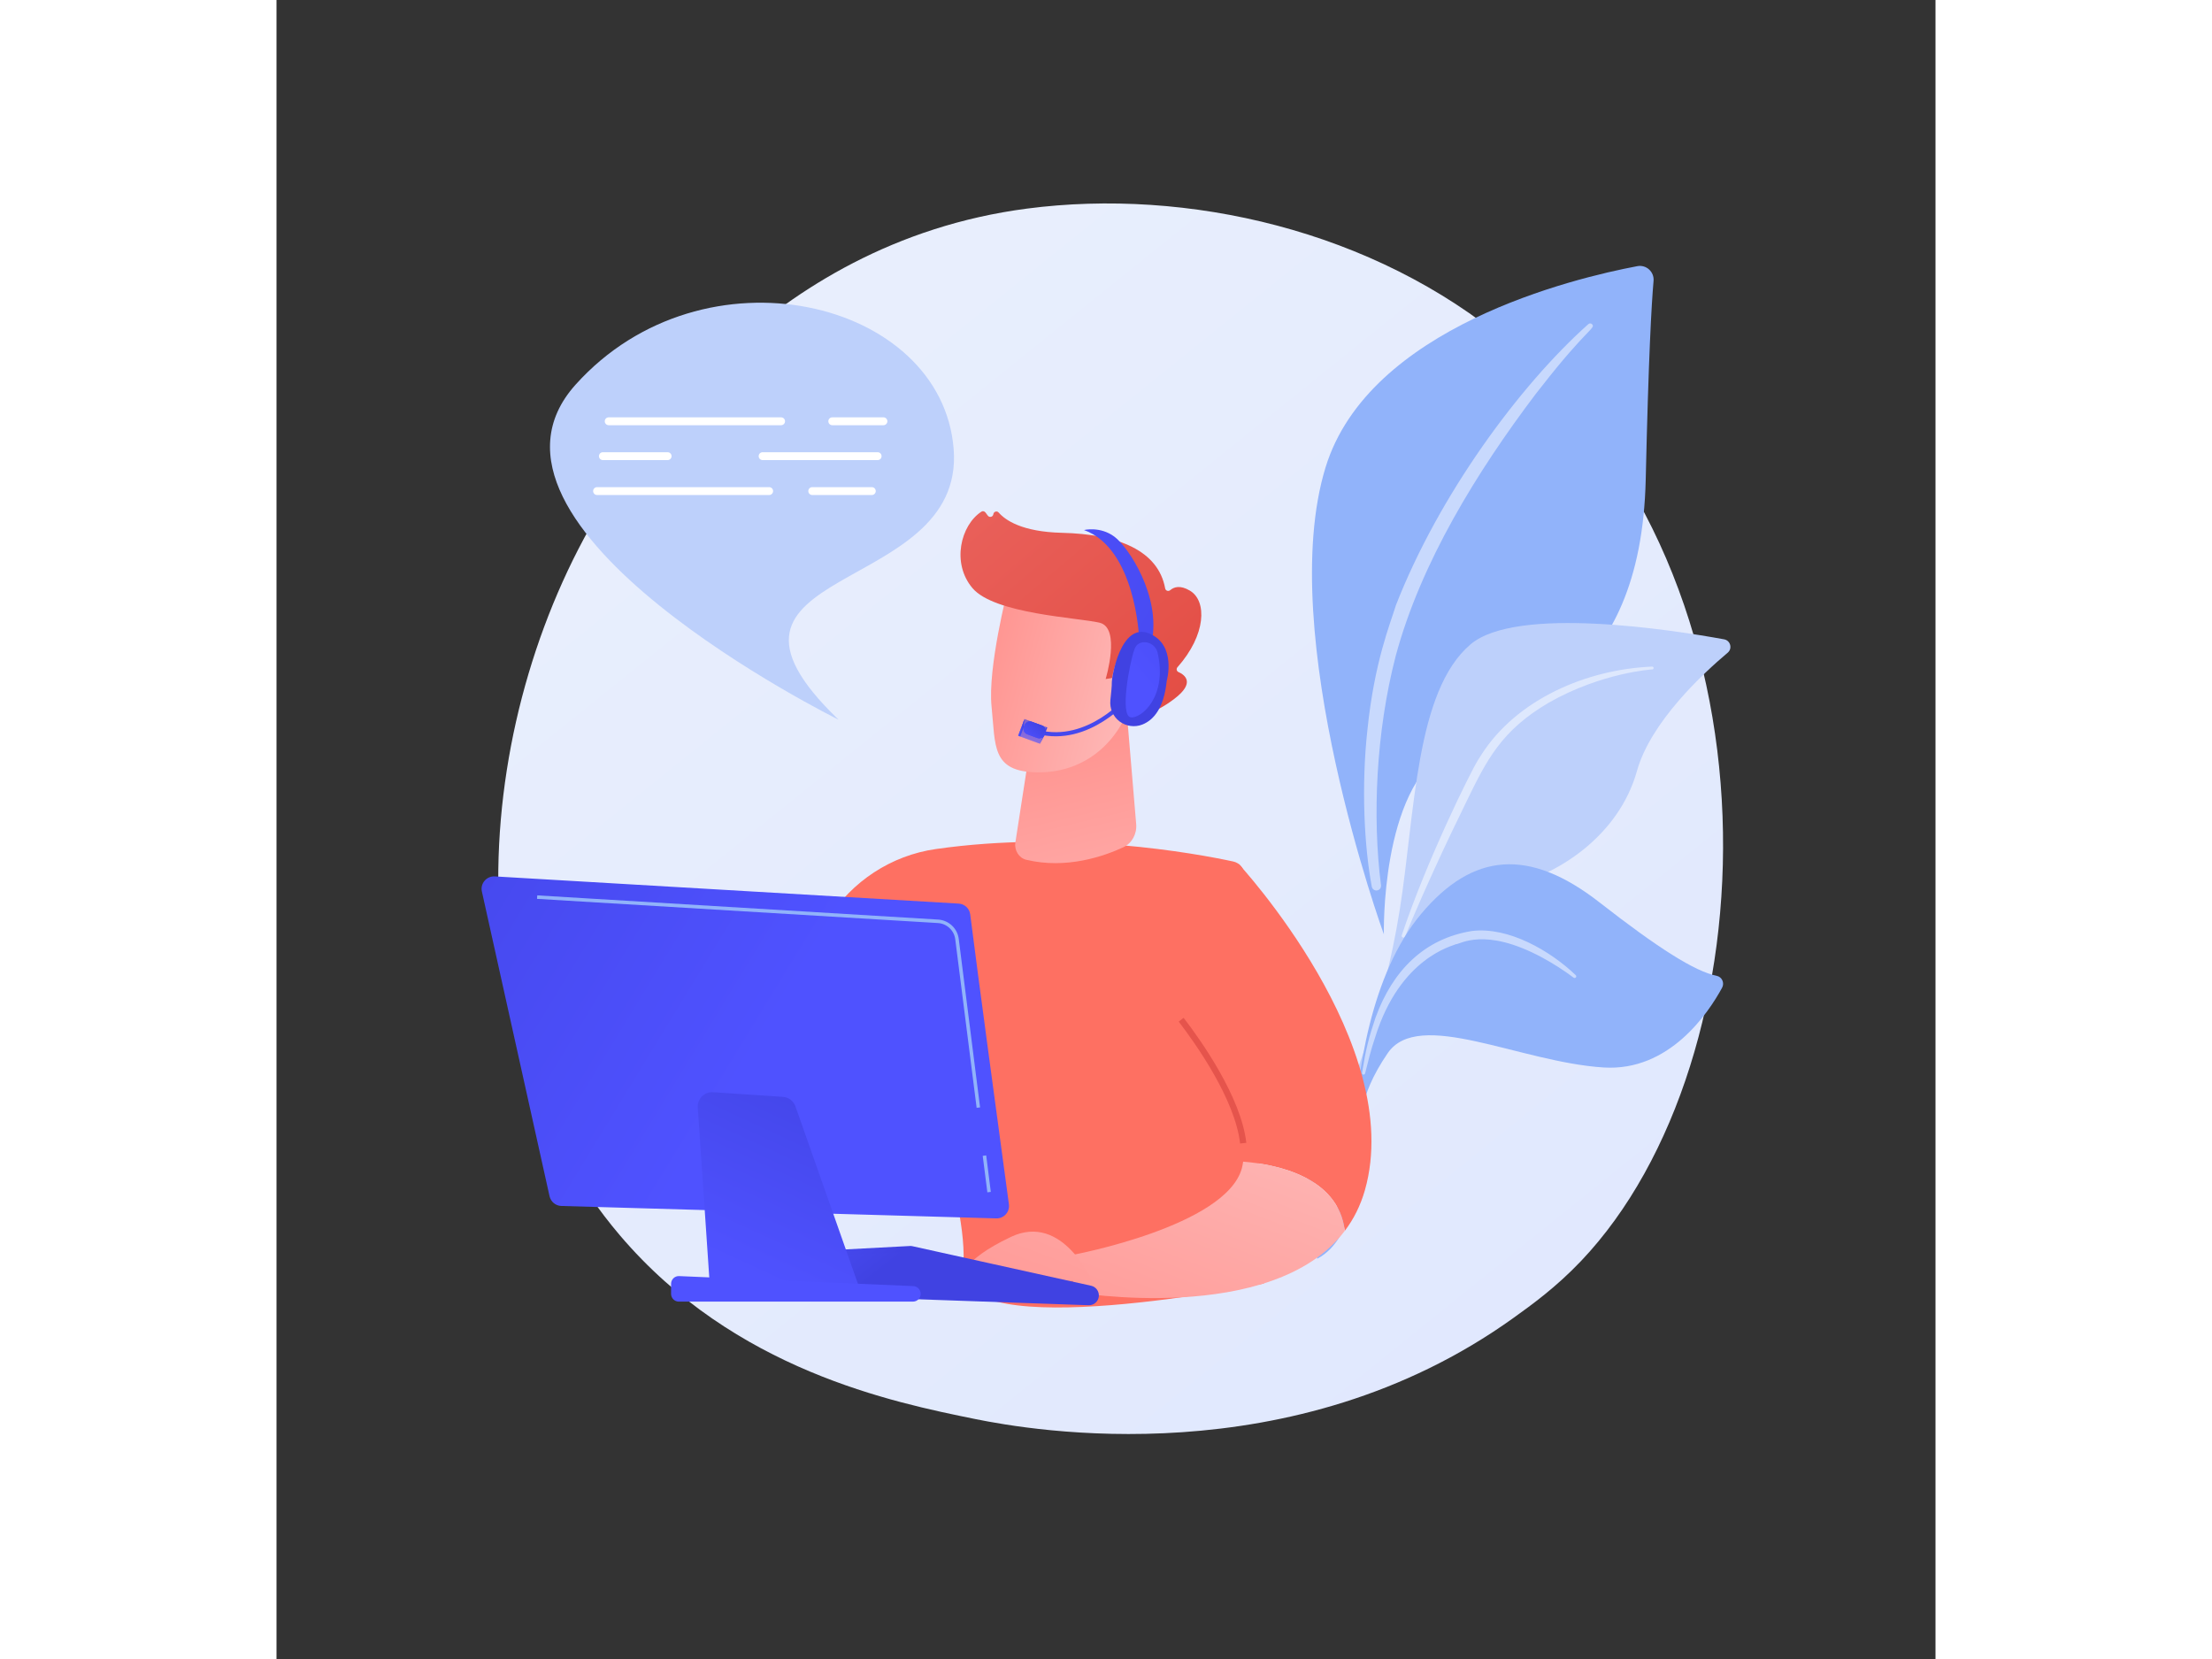 <?xml version="1.0" encoding="UTF-8"?> <svg xmlns="http://www.w3.org/2000/svg" version="1.2" viewBox="0 0 3710 3710" width="400" height="300"><rect x="0" y="0" width="3710" height="3710" fill="#333333" stroke="none"/><defs><linearGradient id="P" gradientUnits="userSpaceOnUse"></linearGradient><linearGradient id="g1" x1="2735.7" y1="6004.7" x2="-651.1" y2="1798.5" href="#P"><stop stop-color="#dae3fe"></stop><stop offset="1" stop-color="#e9effd"></stop></linearGradient><linearGradient id="g2" x1="-18790.3" y1="24456" x2="-17833.3" y2="23468.3" href="#P"><stop stop-color="#ff928e"></stop><stop offset="1" stop-color="#fe7062"></stop></linearGradient><linearGradient id="g3" x1="1580" y1="2332.9" x2="1432.5" y2="1707.4" href="#P"><stop stop-color="#febbba"></stop><stop offset="1" stop-color="#ff928e"></stop></linearGradient><linearGradient id="g4" x1="2023.5" y1="1278.3" x2="1633.5" y2="1176.2" href="#P"><stop stop-color="#febbba"></stop><stop offset="1" stop-color="#ff928e"></stop></linearGradient><linearGradient id="g5" x1="1916.1" y1="1967.8" x2="1356.6" y2="1308.4" href="#P"><stop stop-color="#e1473d"></stop><stop offset="1" stop-color="#e9605a"></stop></linearGradient><linearGradient id="g6" x1="1890.9" y1="1405.5" x2="1409.3" y2="1279.4" href="#P"><stop stop-color="#febbba"></stop><stop offset="1" stop-color="#ff928e"></stop></linearGradient><linearGradient id="g7" x1="-31546.1" y1="38384.4" x2="-29999.5" y2="36788.4" href="#P"><stop stop-color="#ff928e"></stop><stop offset="1" stop-color="#fe7062"></stop></linearGradient><linearGradient id="g8" x1="5661.9" y1="-870.3" x2="-842.3" y2="5870.1" href="#P"><stop stop-color="#e1473d"></stop><stop offset="1" stop-color="#e9605a"></stop></linearGradient><linearGradient id="g9" x1="2101.9" y1="2352.3" x2="1790.6" y2="3171.5" href="#P"><stop stop-color="#febbba"></stop><stop offset="1" stop-color="#ff928e"></stop></linearGradient><linearGradient id="g10" x1="1880.8" y1="2167.9" x2="1533.9" y2="3080.7" href="#P"><stop stop-color="#febbba"></stop><stop offset="1" stop-color="#ff928e"></stop></linearGradient><linearGradient id="g11" x1="1254.9" y1="2610.3" x2="1399.3" y2="2796.3" href="#P"><stop stop-color="#4f52ff"></stop><stop offset="1" stop-color="#4042e2"></stop></linearGradient><linearGradient id="g12" x1="1162.1" y1="2695.4" x2="1304.7" y2="2879" href="#P"><stop stop-color="#4f52ff"></stop><stop offset="1" stop-color="#4042e2"></stop></linearGradient><linearGradient id="g13" x1="837.7" y1="2747.4" x2="-289.7" y2="2059.9" href="#P"><stop stop-color="#4f52ff"></stop><stop offset="1" stop-color="#4042e2"></stop></linearGradient><linearGradient id="g14" x1="730" y1="2696.9" x2="972.9" y2="2170.7" href="#P"><stop stop-color="#4f52ff"></stop><stop offset="1" stop-color="#4042e2"></stop></linearGradient><linearGradient id="g15" x1="1173.9" y1="2763.3" x2="1381.3" y2="1535.3" href="#P"><stop stop-color="#4f52ff"></stop><stop offset="1" stop-color="#4042e2"></stop></linearGradient><linearGradient id="g16" x1="2147.7" y1="1903" x2="1735.2" y2="1330.2" href="#P"><stop stop-color="#4f52ff"></stop><stop offset="1" stop-color="#4042e2"></stop></linearGradient><linearGradient id="g17" x1="1670.5" y1="1613.3" x2="1720.2" y2="1613.3" href="#P"><stop stop-color="#4f52ff"></stop><stop offset="1" stop-color="#4042e2"></stop></linearGradient><linearGradient id="g18" x1="1670.5" y1="1613.3" x2="1720.2" y2="1613.3" href="#P"><stop stop-color="#4f52ff"></stop><stop offset="1" stop-color="#4042e2"></stop></linearGradient><linearGradient id="g19" x1="1707.1" y1="1625.8" x2="1723.8" y2="1625.8" href="#P"><stop stop-color="#4f52ff"></stop><stop offset="1" stop-color="#4042e2"></stop></linearGradient><linearGradient id="g20" x1="1706.8" y1="1625.7" x2="1721.2" y2="1625.7" href="#P"><stop stop-color="#4f52ff"></stop><stop offset="1" stop-color="#4042e2"></stop></linearGradient><linearGradient id="g21" x1="1706.5" y1="1625.6" x2="1720.9" y2="1625.6" href="#P"><stop stop-color="#4f52ff"></stop><stop offset="1" stop-color="#4042e2"></stop></linearGradient><linearGradient id="g22" x1="1706.1" y1="1625.5" x2="1720.6" y2="1625.5" href="#P"><stop stop-color="#4f52ff"></stop><stop offset="1" stop-color="#4042e2"></stop></linearGradient><linearGradient id="g23" x1="1705.8" y1="1625.3" x2="1720.3" y2="1625.3" href="#P"><stop stop-color="#4f52ff"></stop><stop offset="1" stop-color="#4042e2"></stop></linearGradient><linearGradient id="g24" x1="1705.5" y1="1625.2" x2="1719.9" y2="1625.2" href="#P"><stop stop-color="#4f52ff"></stop><stop offset="1" stop-color="#4042e2"></stop></linearGradient><linearGradient id="g25" x1="1705.2" y1="1625.1" x2="1719.6" y2="1625.1" href="#P"><stop stop-color="#4f52ff"></stop><stop offset="1" stop-color="#4042e2"></stop></linearGradient><linearGradient id="g26" x1="1704.8" y1="1625" x2="1719.3" y2="1625" href="#P"><stop stop-color="#4f52ff"></stop><stop offset="1" stop-color="#4042e2"></stop></linearGradient><linearGradient id="g27" x1="1704.5" y1="1624.9" x2="1719" y2="1624.9" href="#P"><stop stop-color="#4f52ff"></stop><stop offset="1" stop-color="#4042e2"></stop></linearGradient><linearGradient id="g28" x1="1704.2" y1="1624.8" x2="1718.6" y2="1624.8" href="#P"><stop stop-color="#4f52ff"></stop><stop offset="1" stop-color="#4042e2"></stop></linearGradient><linearGradient id="g29" x1="1703.9" y1="1624.6" x2="1718.3" y2="1624.6" href="#P"><stop stop-color="#4f52ff"></stop><stop offset="1" stop-color="#4042e2"></stop></linearGradient><linearGradient id="g30" x1="1703.6" y1="1624.5" x2="1718" y2="1624.5" href="#P"><stop stop-color="#4f52ff"></stop><stop offset="1" stop-color="#4042e2"></stop></linearGradient><linearGradient id="g31" x1="1703.2" y1="1624.4" x2="1717.7" y2="1624.4" href="#P"><stop stop-color="#4f52ff"></stop><stop offset="1" stop-color="#4042e2"></stop></linearGradient><linearGradient id="g32" x1="1702.9" y1="1624.3" x2="1717.3" y2="1624.3" href="#P"><stop stop-color="#4f52ff"></stop><stop offset="1" stop-color="#4042e2"></stop></linearGradient><linearGradient id="g33" x1="1702.6" y1="1624.2" x2="1717" y2="1624.2" href="#P"><stop stop-color="#4f52ff"></stop><stop offset="1" stop-color="#4042e2"></stop></linearGradient><linearGradient id="g34" x1="1702.3" y1="1624" x2="1716.7" y2="1624" href="#P"><stop stop-color="#4f52ff"></stop><stop offset="1" stop-color="#4042e2"></stop></linearGradient><linearGradient id="g35" x1="1701.9" y1="1623.9" x2="1716.4" y2="1623.9" href="#P"><stop stop-color="#4f52ff"></stop><stop offset="1" stop-color="#4042e2"></stop></linearGradient><linearGradient id="g36" x1="1701.6" y1="1623.8" x2="1716.1" y2="1623.8" href="#P"><stop stop-color="#4f52ff"></stop><stop offset="1" stop-color="#4042e2"></stop></linearGradient><linearGradient id="g37" x1="1701.3" y1="1623.7" x2="1715.7" y2="1623.7" href="#P"><stop stop-color="#4f52ff"></stop><stop offset="1" stop-color="#4042e2"></stop></linearGradient><linearGradient id="g38" x1="1701" y1="1623.6" x2="1715.4" y2="1623.6" href="#P"><stop stop-color="#4f52ff"></stop><stop offset="1" stop-color="#4042e2"></stop></linearGradient><linearGradient id="g39" x1="1700.6" y1="1623.4" x2="1715.1" y2="1623.4" href="#P"><stop stop-color="#4f52ff"></stop><stop offset="1" stop-color="#4042e2"></stop></linearGradient><linearGradient id="g40" x1="1700.3" y1="1623.3" x2="1714.8" y2="1623.3" href="#P"><stop stop-color="#4f52ff"></stop><stop offset="1" stop-color="#4042e2"></stop></linearGradient><linearGradient id="g41" x1="1700" y1="1623.2" x2="1714.4" y2="1623.2" href="#P"><stop stop-color="#4f52ff"></stop><stop offset="1" stop-color="#4042e2"></stop></linearGradient><linearGradient id="g42" x1="1699.7" y1="1623.1" x2="1714.1" y2="1623.1" href="#P"><stop stop-color="#4f52ff"></stop><stop offset="1" stop-color="#4042e2"></stop></linearGradient><linearGradient id="g43" x1="1699.3" y1="1623" x2="1713.8" y2="1623" href="#P"><stop stop-color="#4f52ff"></stop><stop offset="1" stop-color="#4042e2"></stop></linearGradient><linearGradient id="g44" x1="1699" y1="1622.9" x2="1713.5" y2="1622.9" href="#P"><stop stop-color="#4f52ff"></stop><stop offset="1" stop-color="#4042e2"></stop></linearGradient><linearGradient id="g45" x1="1698.7" y1="1622.7" x2="1713.1" y2="1622.7" href="#P"><stop stop-color="#4f52ff"></stop><stop offset="1" stop-color="#4042e2"></stop></linearGradient><linearGradient id="g46" x1="1698.4" y1="1622.6" x2="1712.8" y2="1622.6" href="#P"><stop stop-color="#4f52ff"></stop><stop offset="1" stop-color="#4042e2"></stop></linearGradient><linearGradient id="g47" x1="1698.1" y1="1622.5" x2="1712.5" y2="1622.5" href="#P"><stop stop-color="#4f52ff"></stop><stop offset="1" stop-color="#4042e2"></stop></linearGradient><linearGradient id="g48" x1="1697.7" y1="1622.4" x2="1712.2" y2="1622.4" href="#P"><stop stop-color="#4f52ff"></stop><stop offset="1" stop-color="#4042e2"></stop></linearGradient><linearGradient id="g49" x1="1697.4" y1="1622.3" x2="1711.8" y2="1622.3" href="#P"><stop stop-color="#4f52ff"></stop><stop offset="1" stop-color="#4042e2"></stop></linearGradient><linearGradient id="g50" x1="1697.1" y1="1622.1" x2="1711.5" y2="1622.1" href="#P"><stop stop-color="#4f52ff"></stop><stop offset="1" stop-color="#4042e2"></stop></linearGradient><linearGradient id="g51" x1="1696.8" y1="1622" x2="1711.2" y2="1622" href="#P"><stop stop-color="#4f52ff"></stop><stop offset="1" stop-color="#4042e2"></stop></linearGradient><linearGradient id="g52" x1="1696.4" y1="1621.9" x2="1710.9" y2="1621.9" href="#P"><stop stop-color="#4f52ff"></stop><stop offset="1" stop-color="#4042e2"></stop></linearGradient><linearGradient id="g53" x1="1696.1" y1="1621.8" x2="1710.6" y2="1621.8" href="#P"><stop stop-color="#4f52ff"></stop><stop offset="1" stop-color="#4042e2"></stop></linearGradient><linearGradient id="g54" x1="1695.8" y1="1621.7" x2="1710.2" y2="1621.7" href="#P"><stop stop-color="#4f52ff"></stop><stop offset="1" stop-color="#4042e2"></stop></linearGradient><linearGradient id="g55" x1="1695.5" y1="1621.6" x2="1709.9" y2="1621.6" href="#P"><stop stop-color="#4f52ff"></stop><stop offset="1" stop-color="#4042e2"></stop></linearGradient><linearGradient id="g56" x1="1695.1" y1="1621.4" x2="1709.6" y2="1621.4" href="#P"><stop stop-color="#4f52ff"></stop><stop offset="1" stop-color="#4042e2"></stop></linearGradient><linearGradient id="g57" x1="1694.8" y1="1621.3" x2="1709.3" y2="1621.3" href="#P"><stop stop-color="#4f52ff"></stop><stop offset="1" stop-color="#4042e2"></stop></linearGradient><linearGradient id="g58" x1="1694.5" y1="1621.2" x2="1708.9" y2="1621.2" href="#P"><stop stop-color="#4f52ff"></stop><stop offset="1" stop-color="#4042e2"></stop></linearGradient><linearGradient id="g59" x1="1694.2" y1="1621.1" x2="1708.6" y2="1621.1" href="#P"><stop stop-color="#4f52ff"></stop><stop offset="1" stop-color="#4042e2"></stop></linearGradient><linearGradient id="g60" x1="1693.8" y1="1621" x2="1708.3" y2="1621" href="#P"><stop stop-color="#4f52ff"></stop><stop offset="1" stop-color="#4042e2"></stop></linearGradient><linearGradient id="g61" x1="1693.5" y1="1620.8" x2="1708" y2="1620.8" href="#P"><stop stop-color="#4f52ff"></stop><stop offset="1" stop-color="#4042e2"></stop></linearGradient><linearGradient id="g62" x1="1693.2" y1="1620.7" x2="1707.6" y2="1620.7" href="#P"><stop stop-color="#4f52ff"></stop><stop offset="1" stop-color="#4042e2"></stop></linearGradient><linearGradient id="g63" x1="1692.9" y1="1620.6" x2="1707.3" y2="1620.6" href="#P"><stop stop-color="#4f52ff"></stop><stop offset="1" stop-color="#4042e2"></stop></linearGradient><linearGradient id="g64" x1="1692.6" y1="1620.5" x2="1707" y2="1620.5" href="#P"><stop stop-color="#4f52ff"></stop><stop offset="1" stop-color="#4042e2"></stop></linearGradient><linearGradient id="g65" x1="1692.2" y1="1620.4" x2="1706.7" y2="1620.4" href="#P"><stop stop-color="#4f52ff"></stop><stop offset="1" stop-color="#4042e2"></stop></linearGradient><linearGradient id="g66" x1="1691.9" y1="1620.3" x2="1706.3" y2="1620.3" href="#P"><stop stop-color="#4f52ff"></stop><stop offset="1" stop-color="#4042e2"></stop></linearGradient><linearGradient id="g67" x1="1691.6" y1="1620.1" x2="1706" y2="1620.1" href="#P"><stop stop-color="#4f52ff"></stop><stop offset="1" stop-color="#4042e2"></stop></linearGradient><linearGradient id="g68" x1="1691.3" y1="1620" x2="1705.7" y2="1620" href="#P"><stop stop-color="#4f52ff"></stop><stop offset="1" stop-color="#4042e2"></stop></linearGradient><linearGradient id="g69" x1="1690.9" y1="1619.9" x2="1705.4" y2="1619.9" href="#P"><stop stop-color="#4f52ff"></stop><stop offset="1" stop-color="#4042e2"></stop></linearGradient><linearGradient id="g70" x1="1690.6" y1="1619.8" x2="1705.1" y2="1619.8" href="#P"><stop stop-color="#4f52ff"></stop><stop offset="1" stop-color="#4042e2"></stop></linearGradient><linearGradient id="g71" x1="1690.3" y1="1619.7" x2="1704.7" y2="1619.7" href="#P"><stop stop-color="#4f52ff"></stop><stop offset="1" stop-color="#4042e2"></stop></linearGradient><linearGradient id="g72" x1="1690" y1="1619.5" x2="1704.4" y2="1619.5" href="#P"><stop stop-color="#4f52ff"></stop><stop offset="1" stop-color="#4042e2"></stop></linearGradient><linearGradient id="g73" x1="1689.6" y1="1619.4" x2="1704.1" y2="1619.4" href="#P"><stop stop-color="#4f52ff"></stop><stop offset="1" stop-color="#4042e2"></stop></linearGradient><linearGradient id="g74" x1="1689.3" y1="1619.3" x2="1703.8" y2="1619.3" href="#P"><stop stop-color="#4f52ff"></stop><stop offset="1" stop-color="#4042e2"></stop></linearGradient><linearGradient id="g75" x1="1689" y1="1619.2" x2="1703.4" y2="1619.2" href="#P"><stop stop-color="#4f52ff"></stop><stop offset="1" stop-color="#4042e2"></stop></linearGradient><linearGradient id="g76" x1="1688.7" y1="1619.1" x2="1703.1" y2="1619.1" href="#P"><stop stop-color="#4f52ff"></stop><stop offset="1" stop-color="#4042e2"></stop></linearGradient><linearGradient id="g77" x1="1688.3" y1="1618.9" x2="1702.8" y2="1618.9" href="#P"><stop stop-color="#4f52ff"></stop><stop offset="1" stop-color="#4042e2"></stop></linearGradient><linearGradient id="g78" x1="1688" y1="1618.8" x2="1702.5" y2="1618.8" href="#P"><stop stop-color="#4f52ff"></stop><stop offset="1" stop-color="#4042e2"></stop></linearGradient><linearGradient id="g79" x1="1687.7" y1="1618.7" x2="1702.1" y2="1618.7" href="#P"><stop stop-color="#4f52ff"></stop><stop offset="1" stop-color="#4042e2"></stop></linearGradient><linearGradient id="g80" x1="1687.4" y1="1618.6" x2="1701.8" y2="1618.6" href="#P"><stop stop-color="#4f52ff"></stop><stop offset="1" stop-color="#4042e2"></stop></linearGradient><linearGradient id="g81" x1="1687.1" y1="1618.5" x2="1701.5" y2="1618.5" href="#P"><stop stop-color="#4f52ff"></stop><stop offset="1" stop-color="#4042e2"></stop></linearGradient><linearGradient id="g82" x1="1686.7" y1="1618.4" x2="1701.2" y2="1618.4" href="#P"><stop stop-color="#4f52ff"></stop><stop offset="1" stop-color="#4042e2"></stop></linearGradient><linearGradient id="g83" x1="1686.4" y1="1618.2" x2="1700.8" y2="1618.2" href="#P"><stop stop-color="#4f52ff"></stop><stop offset="1" stop-color="#4042e2"></stop></linearGradient><linearGradient id="g84" x1="1686.1" y1="1618.1" x2="1700.5" y2="1618.1" href="#P"><stop stop-color="#4f52ff"></stop><stop offset="1" stop-color="#4042e2"></stop></linearGradient><linearGradient id="g85" x1="1685.8" y1="1618" x2="1700.2" y2="1618" href="#P"><stop stop-color="#4f52ff"></stop><stop offset="1" stop-color="#4042e2"></stop></linearGradient><linearGradient id="g86" x1="1685.4" y1="1617.9" x2="1699.9" y2="1617.9" href="#P"><stop stop-color="#4f52ff"></stop><stop offset="1" stop-color="#4042e2"></stop></linearGradient><linearGradient id="g87" x1="1685.1" y1="1617.8" x2="1699.6" y2="1617.8" href="#P"><stop stop-color="#4f52ff"></stop><stop offset="1" stop-color="#4042e2"></stop></linearGradient><linearGradient id="g88" x1="1684.8" y1="1617.6" x2="1699.2" y2="1617.6" href="#P"><stop stop-color="#4f52ff"></stop><stop offset="1" stop-color="#4042e2"></stop></linearGradient><linearGradient id="g89" x1="1684.5" y1="1617.5" x2="1698.9" y2="1617.5" href="#P"><stop stop-color="#4f52ff"></stop><stop offset="1" stop-color="#4042e2"></stop></linearGradient><linearGradient id="g90" x1="1684.1" y1="1617.4" x2="1698.6" y2="1617.4" href="#P"><stop stop-color="#4f52ff"></stop><stop offset="1" stop-color="#4042e2"></stop></linearGradient><linearGradient id="g91" x1="1683.8" y1="1617.3" x2="1698.3" y2="1617.3" href="#P"><stop stop-color="#4f52ff"></stop><stop offset="1" stop-color="#4042e2"></stop></linearGradient><linearGradient id="g92" x1="1683.5" y1="1617.2" x2="1697.9" y2="1617.2" href="#P"><stop stop-color="#4f52ff"></stop><stop offset="1" stop-color="#4042e2"></stop></linearGradient><linearGradient id="g93" x1="1683.2" y1="1617.1" x2="1697.6" y2="1617.1" href="#P"><stop stop-color="#4f52ff"></stop><stop offset="1" stop-color="#4042e2"></stop></linearGradient><linearGradient id="g94" x1="1682.8" y1="1616.9" x2="1697.3" y2="1616.9" href="#P"><stop stop-color="#4f52ff"></stop><stop offset="1" stop-color="#4042e2"></stop></linearGradient><linearGradient id="g95" x1="1682.5" y1="1616.8" x2="1697" y2="1616.8" href="#P"><stop stop-color="#4f52ff"></stop><stop offset="1" stop-color="#4042e2"></stop></linearGradient><linearGradient id="g96" x1="1682.2" y1="1616.7" x2="1696.6" y2="1616.7" href="#P"><stop stop-color="#4f52ff"></stop><stop offset="1" stop-color="#4042e2"></stop></linearGradient><linearGradient id="g97" x1="1681.9" y1="1616.6" x2="1696.3" y2="1616.6" href="#P"><stop stop-color="#4f52ff"></stop><stop offset="1" stop-color="#4042e2"></stop></linearGradient><linearGradient id="g98" x1="1681.6" y1="1616.5" x2="1696" y2="1616.5" href="#P"><stop stop-color="#4f52ff"></stop><stop offset="1" stop-color="#4042e2"></stop></linearGradient><linearGradient id="g99" x1="1681.2" y1="1616.3" x2="1695.7" y2="1616.3" href="#P"><stop stop-color="#4f52ff"></stop><stop offset="1" stop-color="#4042e2"></stop></linearGradient><linearGradient id="g100" x1="1680.9" y1="1616.2" x2="1695.3" y2="1616.2" href="#P"><stop stop-color="#4f52ff"></stop><stop offset="1" stop-color="#4042e2"></stop></linearGradient><linearGradient id="g101" x1="1680.6" y1="1616.1" x2="1695" y2="1616.1" href="#P"><stop stop-color="#4f52ff"></stop><stop offset="1" stop-color="#4042e2"></stop></linearGradient><linearGradient id="g102" x1="1680.3" y1="1616" x2="1694.7" y2="1616" href="#P"><stop stop-color="#4f52ff"></stop><stop offset="1" stop-color="#4042e2"></stop></linearGradient><linearGradient id="g103" x1="1679.9" y1="1615.9" x2="1694.4" y2="1615.9" href="#P"><stop stop-color="#4f52ff"></stop><stop offset="1" stop-color="#4042e2"></stop></linearGradient><linearGradient id="g104" x1="1679.6" y1="1615.8" x2="1694.1" y2="1615.8" href="#P"><stop stop-color="#4f52ff"></stop><stop offset="1" stop-color="#4042e2"></stop></linearGradient><linearGradient id="g105" x1="1679.3" y1="1615.6" x2="1693.7" y2="1615.6" href="#P"><stop stop-color="#4f52ff"></stop><stop offset="1" stop-color="#4042e2"></stop></linearGradient><linearGradient id="g106" x1="1679" y1="1615.5" x2="1693.4" y2="1615.5" href="#P"><stop stop-color="#4f52ff"></stop><stop offset="1" stop-color="#4042e2"></stop></linearGradient><linearGradient id="g107" x1="1678.6" y1="1615.4" x2="1693.1" y2="1615.4" href="#P"><stop stop-color="#4f52ff"></stop><stop offset="1" stop-color="#4042e2"></stop></linearGradient><linearGradient id="g108" x1="1678.3" y1="1615.3" x2="1692.8" y2="1615.3" href="#P"><stop stop-color="#4f52ff"></stop><stop offset="1" stop-color="#4042e2"></stop></linearGradient><linearGradient id="g109" x1="1678" y1="1615.2" x2="1692.4" y2="1615.2" href="#P"><stop stop-color="#4f52ff"></stop><stop offset="1" stop-color="#4042e2"></stop></linearGradient><linearGradient id="g110" x1="1677.7" y1="1615" x2="1692.1" y2="1615" href="#P"><stop stop-color="#4f52ff"></stop><stop offset="1" stop-color="#4042e2"></stop></linearGradient><linearGradient id="g111" x1="1677.3" y1="1614.9" x2="1691.8" y2="1614.9" href="#P"><stop stop-color="#4f52ff"></stop><stop offset="1" stop-color="#4042e2"></stop></linearGradient><linearGradient id="g112" x1="1677" y1="1614.8" x2="1691.5" y2="1614.8" href="#P"><stop stop-color="#4f52ff"></stop><stop offset="1" stop-color="#4042e2"></stop></linearGradient><linearGradient id="g113" x1="1676.7" y1="1614.7" x2="1691.1" y2="1614.7" href="#P"><stop stop-color="#4f52ff"></stop><stop offset="1" stop-color="#4042e2"></stop></linearGradient><linearGradient id="g114" x1="1676.4" y1="1614.6" x2="1690.8" y2="1614.6" href="#P"><stop stop-color="#4f52ff"></stop><stop offset="1" stop-color="#4042e2"></stop></linearGradient><linearGradient id="g115" x1="1676.1" y1="1614.4" x2="1690.5" y2="1614.4" href="#P"><stop stop-color="#4f52ff"></stop><stop offset="1" stop-color="#4042e2"></stop></linearGradient><linearGradient id="g116" x1="1675.7" y1="1614.3" x2="1690.2" y2="1614.3" href="#P"><stop stop-color="#4f52ff"></stop><stop offset="1" stop-color="#4042e2"></stop></linearGradient><linearGradient id="g117" x1="1675.4" y1="1614.2" x2="1689.8" y2="1614.2" href="#P"><stop stop-color="#4f52ff"></stop><stop offset="1" stop-color="#4042e2"></stop></linearGradient><linearGradient id="g118" x1="1675.1" y1="1614.1" x2="1689.5" y2="1614.1" href="#P"><stop stop-color="#4f52ff"></stop><stop offset="1" stop-color="#4042e2"></stop></linearGradient><linearGradient id="g119" x1="1674.8" y1="1614" x2="1689.2" y2="1614" href="#P"><stop stop-color="#4f52ff"></stop><stop offset="1" stop-color="#4042e2"></stop></linearGradient><linearGradient id="g120" x1="1674.4" y1="1613.9" x2="1688.9" y2="1613.9" href="#P"><stop stop-color="#4f52ff"></stop><stop offset="1" stop-color="#4042e2"></stop></linearGradient><linearGradient id="g121" x1="1674.1" y1="1613.7" x2="1688.6" y2="1613.7" href="#P"><stop stop-color="#4f52ff"></stop><stop offset="1" stop-color="#4042e2"></stop></linearGradient><linearGradient id="g122" x1="1673.8" y1="1613.6" x2="1688.2" y2="1613.6" href="#P"><stop stop-color="#4f52ff"></stop><stop offset="1" stop-color="#4042e2"></stop></linearGradient><linearGradient id="g123" x1="1673.5" y1="1613.5" x2="1687.9" y2="1613.5" href="#P"><stop stop-color="#4f52ff"></stop><stop offset="1" stop-color="#4042e2"></stop></linearGradient><linearGradient id="g124" x1="1673.1" y1="1613.4" x2="1687.6" y2="1613.4" href="#P"><stop stop-color="#4f52ff"></stop><stop offset="1" stop-color="#4042e2"></stop></linearGradient><linearGradient id="g125" x1="1672.8" y1="1613.3" x2="1687.3" y2="1613.3" href="#P"><stop stop-color="#4f52ff"></stop><stop offset="1" stop-color="#4042e2"></stop></linearGradient><linearGradient id="g126" x1="1672.5" y1="1613.1" x2="1686.9" y2="1613.1" href="#P"><stop stop-color="#4f52ff"></stop><stop offset="1" stop-color="#4042e2"></stop></linearGradient><linearGradient id="g127" x1="1672.2" y1="1613" x2="1686.6" y2="1613" href="#P"><stop stop-color="#4f52ff"></stop><stop offset="1" stop-color="#4042e2"></stop></linearGradient><linearGradient id="g128" x1="1671.8" y1="1612.9" x2="1686.3" y2="1612.9" href="#P"><stop stop-color="#4f52ff"></stop><stop offset="1" stop-color="#4042e2"></stop></linearGradient><linearGradient id="g129" x1="1671.5" y1="1612.8" x2="1686" y2="1612.8" href="#P"><stop stop-color="#4f52ff"></stop><stop offset="1" stop-color="#4042e2"></stop></linearGradient><linearGradient id="g130" x1="1671.2" y1="1612.7" x2="1685.6" y2="1612.7" href="#P"><stop stop-color="#4f52ff"></stop><stop offset="1" stop-color="#4042e2"></stop></linearGradient><linearGradient id="g131" x1="1670.9" y1="1612.6" x2="1685.3" y2="1612.6" href="#P"><stop stop-color="#4f52ff"></stop><stop offset="1" stop-color="#4042e2"></stop></linearGradient><linearGradient id="g132" x1="1670.5" y1="1612.4" x2="1685" y2="1612.4" href="#P"><stop stop-color="#4f52ff"></stop><stop offset="1" stop-color="#4042e2"></stop></linearGradient><linearGradient id="g133" x1="1670.2" y1="1612.3" x2="1684.7" y2="1612.3" href="#P"><stop stop-color="#4f52ff"></stop><stop offset="1" stop-color="#4042e2"></stop></linearGradient><linearGradient id="g134" x1="1669.9" y1="1612.2" x2="1684.3" y2="1612.2" href="#P"><stop stop-color="#4f52ff"></stop><stop offset="1" stop-color="#4042e2"></stop></linearGradient><linearGradient id="g135" x1="1669.6" y1="1612.1" x2="1684" y2="1612.1" href="#P"><stop stop-color="#4f52ff"></stop><stop offset="1" stop-color="#4042e2"></stop></linearGradient><linearGradient id="g136" x1="1669.3" y1="1612" x2="1683.7" y2="1612" href="#P"><stop stop-color="#4f52ff"></stop><stop offset="1" stop-color="#4042e2"></stop></linearGradient><linearGradient id="g137" x1="1668.9" y1="1611.8" x2="1683.4" y2="1611.8" href="#P"><stop stop-color="#4f52ff"></stop><stop offset="1" stop-color="#4042e2"></stop></linearGradient><linearGradient id="g138" x1="1668.6" y1="1611.7" x2="1683.1" y2="1611.7" href="#P"><stop stop-color="#4f52ff"></stop><stop offset="1" stop-color="#4042e2"></stop></linearGradient><linearGradient id="g139" x1="1668.3" y1="1611.6" x2="1682.7" y2="1611.6" href="#P"><stop stop-color="#4f52ff"></stop><stop offset="1" stop-color="#4042e2"></stop></linearGradient><linearGradient id="g140" x1="1668" y1="1611.5" x2="1682.4" y2="1611.5" href="#P"><stop stop-color="#4f52ff"></stop><stop offset="1" stop-color="#4042e2"></stop></linearGradient><linearGradient id="g141" x1="1667.6" y1="1611.4" x2="1682.1" y2="1611.4" href="#P"><stop stop-color="#4f52ff"></stop><stop offset="1" stop-color="#4042e2"></stop></linearGradient><linearGradient id="g142" x1="1667.3" y1="1611.2" x2="1681.8" y2="1611.2" href="#P"><stop stop-color="#4f52ff"></stop><stop offset="1" stop-color="#4042e2"></stop></linearGradient><linearGradient id="g143" x1="1667" y1="1611.1" x2="1681.4" y2="1611.1" href="#P"><stop stop-color="#4f52ff"></stop><stop offset="1" stop-color="#4042e2"></stop></linearGradient><linearGradient id="g144" x1="1666.7" y1="1611" x2="1681.1" y2="1611" href="#P"><stop stop-color="#4f52ff"></stop><stop offset="1" stop-color="#4042e2"></stop></linearGradient><linearGradient id="g145" x1="1666.3" y1="1610.9" x2="1680.8" y2="1610.9" href="#P"><stop stop-color="#4f52ff"></stop><stop offset="1" stop-color="#4042e2"></stop></linearGradient><linearGradient id="g146" x1="1666" y1="1610.8" x2="1680.5" y2="1610.8" href="#P"><stop stop-color="#4f52ff"></stop><stop offset="1" stop-color="#4042e2"></stop></linearGradient><linearGradient id="g147" x1="1665.7" y1="1610.7" x2="1680.1" y2="1610.7" href="#P"><stop stop-color="#4f52ff"></stop><stop offset="1" stop-color="#4042e2"></stop></linearGradient><linearGradient id="g148" x1="1665.4" y1="1610.5" x2="1679.8" y2="1610.5" href="#P"><stop stop-color="#4f52ff"></stop><stop offset="1" stop-color="#4042e2"></stop></linearGradient><linearGradient id="g149" x1="1665" y1="1610.4" x2="1679.5" y2="1610.4" href="#P"><stop stop-color="#4f52ff"></stop><stop offset="1" stop-color="#4042e2"></stop></linearGradient><linearGradient id="g150" x1="1664.7" y1="1610.3" x2="1679.2" y2="1610.3" href="#P"><stop stop-color="#4f52ff"></stop><stop offset="1" stop-color="#4042e2"></stop></linearGradient><linearGradient id="g151" x1="1664.4" y1="1610.2" x2="1678.8" y2="1610.2" href="#P"><stop stop-color="#4f52ff"></stop><stop offset="1" stop-color="#4042e2"></stop></linearGradient><linearGradient id="g152" x1="1664.1" y1="1610.1" x2="1678.5" y2="1610.1" href="#P"><stop stop-color="#4f52ff"></stop><stop offset="1" stop-color="#4042e2"></stop></linearGradient><linearGradient id="g153" x1="1663.8" y1="1609.9" x2="1678.2" y2="1609.9" href="#P"><stop stop-color="#4f52ff"></stop><stop offset="1" stop-color="#4042e2"></stop></linearGradient><linearGradient id="g154" x1="1663.4" y1="1609.8" x2="1677.9" y2="1609.8" href="#P"><stop stop-color="#4f52ff"></stop><stop offset="1" stop-color="#4042e2"></stop></linearGradient><linearGradient id="g155" x1="1663.1" y1="1609.7" x2="1677.6" y2="1609.7" href="#P"><stop stop-color="#4f52ff"></stop><stop offset="1" stop-color="#4042e2"></stop></linearGradient><linearGradient id="g156" x1="1662.8" y1="1609.6" x2="1677.2" y2="1609.6" href="#P"><stop stop-color="#4f52ff"></stop><stop offset="1" stop-color="#4042e2"></stop></linearGradient><linearGradient id="g157" x1="1662.5" y1="1609.5" x2="1676.9" y2="1609.5" href="#P"><stop stop-color="#4f52ff"></stop><stop offset="1" stop-color="#4042e2"></stop></linearGradient><linearGradient id="g158" x1="1662.1" y1="1609.4" x2="1676.6" y2="1609.4" href="#P"><stop stop-color="#4f52ff"></stop><stop offset="1" stop-color="#4042e2"></stop></linearGradient><linearGradient id="g159" x1="1661.8" y1="1609.2" x2="1676.3" y2="1609.2" href="#P"><stop stop-color="#4f52ff"></stop><stop offset="1" stop-color="#4042e2"></stop></linearGradient><linearGradient id="g160" x1="1661.5" y1="1609.1" x2="1675.9" y2="1609.1" href="#P"><stop stop-color="#4f52ff"></stop><stop offset="1" stop-color="#4042e2"></stop></linearGradient><linearGradient id="g161" x1="1661.2" y1="1609" x2="1675.6" y2="1609" href="#P"><stop stop-color="#4f52ff"></stop><stop offset="1" stop-color="#4042e2"></stop></linearGradient><linearGradient id="g162" x1="1660.8" y1="1608.9" x2="1675.3" y2="1608.9" href="#P"><stop stop-color="#4f52ff"></stop><stop offset="1" stop-color="#4042e2"></stop></linearGradient><linearGradient id="g163" x1="1660.5" y1="1608.8" x2="1675" y2="1608.8" href="#P"><stop stop-color="#4f52ff"></stop><stop offset="1" stop-color="#4042e2"></stop></linearGradient><linearGradient id="g164" x1="1660.2" y1="1608.6" x2="1674.6" y2="1608.6" href="#P"><stop stop-color="#4f52ff"></stop><stop offset="1" stop-color="#4042e2"></stop></linearGradient><linearGradient id="g165" x1="1659.9" y1="1608.5" x2="1674.3" y2="1608.5" href="#P"><stop stop-color="#4f52ff"></stop><stop offset="1" stop-color="#4042e2"></stop></linearGradient><linearGradient id="g166" x1="1659.5" y1="1608.4" x2="1674" y2="1608.4" href="#P"><stop stop-color="#4f52ff"></stop><stop offset="1" stop-color="#4042e2"></stop></linearGradient><linearGradient id="g167" x1="1659.2" y1="1608.3" x2="1673.7" y2="1608.3" href="#P"><stop stop-color="#4f52ff"></stop><stop offset="1" stop-color="#4042e2"></stop></linearGradient><linearGradient id="g168" x1="1658.9" y1="1608.2" x2="1673.3" y2="1608.2" href="#P"><stop stop-color="#4f52ff"></stop><stop offset="1" stop-color="#4042e2"></stop></linearGradient><linearGradient id="g169" x1="1658.6" y1="1608.1" x2="1673" y2="1608.1" href="#P"><stop stop-color="#4f52ff"></stop><stop offset="1" stop-color="#4042e2"></stop></linearGradient><linearGradient id="g170" x1="1658.6" y1="1607.9" x2="1672.7" y2="1607.9" href="#P"><stop stop-color="#4f52ff"></stop><stop offset="1" stop-color="#4042e2"></stop></linearGradient><linearGradient id="g171" x1="1667.3" y1="1611.7" x2="1671.9" y2="1611.7" href="#P"><stop stop-color="#4f52ff"></stop><stop offset="1" stop-color="#4042e2"></stop></linearGradient><linearGradient id="g172" x1="1438" y1="1184.7" x2="2585.4" y2="1833.4" href="#P"><stop stop-color="#4f52ff"></stop><stop offset="1" stop-color="#4042e2"></stop></linearGradient><linearGradient id="g173" x1="2338.2" y1="1205.5" x2="2227.6" y2="1400.1" href="#P"><stop stop-color="#4f52ff"></stop><stop offset="1" stop-color="#4042e2"></stop></linearGradient><linearGradient id="g174" x1="1815" y1="1382.5" x2="2153.2" y2="1093.2" href="#P"><stop stop-color="#4f52ff"></stop><stop offset="1" stop-color="#4042e2"></stop></linearGradient></defs><style>.a{fill:url(#g1)}.b{fill:#91b3fa}.c{opacity:.5;fill:#fff}.d{fill:#bdd0fb}.e{fill:url(#g2)}.f{fill:url(#g3)}.g{fill:url(#g4)}.h{fill:url(#g5)}.i{fill:url(#g6)}.j{fill:url(#g7)}.k{fill:url(#g8)}.l{fill:url(#g9)}.m{fill:url(#g10)}.n{fill:url(#g11)}.o{fill:url(#g12)}.p{fill:url(#g13)}.q{fill:url(#g14)}.r{fill:url(#g15)}.s{fill:url(#g16)}.t{fill:url(#g17)}.u{fill:url(#g18)}.v{fill:url(#g19)}.w{fill:url(#g20)}.x{fill:url(#g21)}.y{fill:url(#g22)}.z{fill:url(#g23)}.A{fill:url(#g24)}.B{fill:url(#g25)}.C{fill:url(#g26)}.D{fill:url(#g27)}.E{fill:url(#g28)}.F{fill:url(#g29)}.G{fill:url(#g30)}.H{fill:url(#g31)}.I{fill:url(#g32)}.J{fill:url(#g33)}.K{fill:url(#g34)}.L{fill:url(#g35)}.M{fill:url(#g36)}.N{fill:url(#g37)}.O{fill:url(#g38)}.P{fill:url(#g39)}.Q{fill:url(#g40)}.R{fill:url(#g41)}.S{fill:url(#g42)}.T{fill:url(#g43)}.U{fill:url(#g44)}.V{fill:url(#g45)}.W{fill:url(#g46)}.X{fill:url(#g47)}.Y{fill:url(#g48)}.Z{fill:url(#g49)}.a0{fill:url(#g50)}.a1{fill:url(#g51)}.a2{fill:url(#g52)}.a3{fill:url(#g53)}.a4{fill:url(#g54)}.a5{fill:url(#g55)}.a6{fill:url(#g56)}.a7{fill:url(#g57)}.a8{fill:url(#g58)}.a9{fill:url(#g59)}.aa{fill:url(#g60)}.ab{fill:url(#g61)}.ac{fill:url(#g62)}.ad{fill:url(#g63)}.ae{fill:url(#g64)}.af{fill:url(#g65)}.ag{fill:url(#g66)}.ah{fill:url(#g67)}.ai{fill:url(#g68)}.aj{fill:url(#g69)}.ak{fill:url(#g70)}.al{fill:url(#g71)}.am{fill:url(#g72)}.an{fill:url(#g73)}.ao{fill:url(#g74)}.ap{fill:url(#g75)}.aq{fill:url(#g76)}.ar{fill:url(#g77)}.as{fill:url(#g78)}.at{fill:url(#g79)}.au{fill:url(#g80)}.av{fill:url(#g81)}.aw{fill:url(#g82)}.ax{fill:url(#g83)}.ay{fill:url(#g84)}.az{fill:url(#g85)}.aA{fill:url(#g86)}.aB{fill:url(#g87)}.aC{fill:url(#g88)}.aD{fill:url(#g89)}.aE{fill:url(#g90)}.aF{fill:url(#g91)}.aG{fill:url(#g92)}.aH{fill:url(#g93)}.aI{fill:url(#g94)}.aJ{fill:url(#g95)}.aK{fill:url(#g96)}.aL{fill:url(#g97)}.aM{fill:url(#g98)}.aN{fill:url(#g99)}.aO{fill:url(#g100)}.aP{fill:url(#g101)}.aQ{fill:url(#g102)}.aR{fill:url(#g103)}.aS{fill:url(#g104)}.aT{fill:url(#g105)}.aU{fill:url(#g106)}.aV{fill:url(#g107)}.aW{fill:url(#g108)}.aX{fill:url(#g109)}.aY{fill:url(#g110)}.aZ{fill:url(#g111)}.b0{fill:url(#g112)}.b1{fill:url(#g113)}.b2{fill:url(#g114)}.b3{fill:url(#g115)}.b4{fill:url(#g116)}.b5{fill:url(#g117)}.b6{fill:url(#g118)}.b7{fill:url(#g119)}.b8{fill:url(#g120)}.b9{fill:url(#g121)}.ba{fill:url(#g122)}.bb{fill:url(#g123)}.bc{fill:url(#g124)}.bd{fill:url(#g125)}.be{fill:url(#g126)}.bf{fill:url(#g127)}.bg{fill:url(#g128)}.bh{fill:url(#g129)}.bi{fill:url(#g130)}.bj{fill:url(#g131)}.bk{fill:url(#g132)}.bl{fill:url(#g133)}.bm{fill:url(#g134)}.bn{fill:url(#g135)}.bo{fill:url(#g136)}.bp{fill:url(#g137)}.bq{fill:url(#g138)}.br{fill:url(#g139)}.bs{fill:url(#g140)}.bt{fill:url(#g141)}.bu{fill:url(#g142)}.bv{fill:url(#g143)}.bw{fill:url(#g144)}.bx{fill:url(#g145)}.by{fill:url(#g146)}.bz{fill:url(#g147)}.bA{fill:url(#g148)}.bB{fill:url(#g149)}.bC{fill:url(#g150)}.bD{fill:url(#g151)}.bE{fill:url(#g152)}.bF{fill:url(#g153)}.bG{fill:url(#g154)}.bH{fill:url(#g155)}.bI{fill:url(#g156)}.bJ{fill:url(#g157)}.bK{fill:url(#g158)}.bL{fill:url(#g159)}.bM{fill:url(#g160)}.bN{fill:url(#g161)}.bO{fill:url(#g162)}.bP{fill:url(#g163)}.bQ{fill:url(#g164)}.bR{fill:url(#g165)}.bS{fill:url(#g166)}.bT{fill:url(#g167)}.bU{fill:url(#g168)}.bV{fill:url(#g169)}.bW{fill:url(#g170)}.bX{fill:url(#g171)}.bY{fill:url(#g172)}.bZ{fill:url(#g173)}.c0{fill:url(#g174)}.c1{fill:#fff}</style><path class="a" d="m2917.5 2819.8c-56.3 59.2-109.5 97.4-151.5 127.6-494.3 354.6-1079.1 251.2-1203.4 226-183.6-37.3-538.3-109.4-794.8-411-388.1-456.4-327.7-1175.3-26.7-1649.9 55.1-86.8 345.9-568.7 937.1-646 357.7-46.7 774.7 47.6 1076.7 300.6 633.9 531.1 588.8 1604 162.6 2052.7z"></path><path class="b" d="m2476.4 2089.4c0 0-7.7-324.3 141.6-411.1 149.4-86.7 433.3-141 444-606.6 6.2-272.5 12.9-391.7 17.5-443.6 1.7-20.3-16.3-36.7-36.3-32.9-141.4 26.6-600.9 136.3-697.2 449.9-114.2 371.8 130.4 1044.3 130.4 1044.3z"></path><path class="c" d="m2933.8 724.7c-155.2 138.5-334.7 383.5-430.4 628.6-12.3 40.4-48.2 126.3-63.8 278.9-14 127.2-7 261.7 9.8 350.7 1.1 5.7 6.5 9.4 12.2 8.3 9.7-1.8 8.4-12.2 8.3-11.9-19.3-152.1-11.3-341.4 32.9-512.2 56.5-209.8 182.5-413.1 312.8-585.6l13.4-17c101-129.6 122.3-130.6 112.8-139.6-2.2-2.2-5.7-2.2-8-0.2z"></path><path class="d" d="m2228.4 2775.9c-22.3 10.9 210.7-282 283.6-742 34.4-216.7 34.9-488.3 158.3-593 102.8-87.1 452.5-32.1 566.9-11.2 14.3 2.6 19.2 20.7 8 30-54.8 46.1-172.2 154.8-202.8 264.3-40.3 144.4-177.6 236.3-300.5 261.1-122.9 24.9-191.3 49-251.2 245.6-59.8 196.5-199.1 514.2-262.3 545.2z"></path><path class="c" d="m3076.3 1490.7c-146 6.1-302.7 72.7-382.2 197.6l-7.5 11.9c-17.4 28-115.6 226.7-170.2 391.4-0.7 2 0.5 4.3 2.5 4.9 3.5 1.2 5.2-2.6 4.9-2.3 38-93 92.6-211 136.1-299.2 46.7-96.3 79.3-161.5 185.7-223.9 118.4-67.3 231.5-74.2 231.2-74.1 1.7-0.2 2.9-1.8 2.8-3.5-0.2-1.6-1.6-2.9-3.3-2.8z"></path><path class="b" d="m2328.2 2814.4c-13.2 7 74.4-143.7 81.1-276.6 6.8-132.8 36.7-359.5 151.3-495.1 114.5-135.6 239.9-148 398-24.7 131.7 102.8 213.8 154.6 262 164.2 12 2.4 18 15.9 12.2 26.6-30.9 56.9-118.2 187.6-264.9 178.4-187.2-11.7-413.9-133.4-483-31.9-69.2 101.5-60.3 158.3-62.4 206.3-2.1 48.1-6.9 206.8-94.3 252.8z"></path><path class="c" d="m2905.5 2180.8c-57.3-54.9-150.7-108.9-232.3-98.8-106.1 17.1-176.9 87.9-215.4 193.5-15.1 44.8-21.3 68.7-30.2 123.6-0.8 4.4 5.7 5.7 6.8 1.4 6.5-25.8 12.9-52.8 22.5-80.7 56-180.3 175.4-204.5 180.1-208.2 9 0.9 63.7-40.1 193.6 29.8 24.3 13.2 47.9 28.3 70.1 44.9l0.1 0.1c1.6 1.2 3.9 0.8 5.1-0.8 1.1-1.4 0.9-3.5-0.4-4.8z"></path><path class="e" d="m2139.3 1926.5c-83.2-17.9-367.3-70.4-664.8-27.8-99.6 14.2-187.8 72.1-241.6 157.2-96.9 153.3-233.9 426.5-204.9 711.5l152 37.6c0 0 105.1-338.1 223.4-475.7 0 0 140.1 319.3 133 494.6q-0.3 7.4-1 14.5c-16 171.5 672.4 32 672.4 32l-42.9-913.7c-0.6-14.7-11.1-27.1-25.6-30.2z"></path><path class="f" d="m1902.5 1605.6l20 237.4c1.8 22.1-9.5 42.7-28.5 51.6-43.7 20.3-127.6 49.6-217.3 28.1-16.4-3.9-27.1-21.1-24.4-38.6l58.2-376.2z"></path><path class="g" d="m1635.3 1317.9c0 0-45.2 175.4-36.2 262.3 9 86.8-0.7 145.6 101.6 147 102.3 1.5 178.2-61.5 210-154.5 0 0 50-143.5 25.4-195-24.6-51.6-300.8-59.8-300.8-59.8z"></path><path class="h" d="m1866.8 1516.5l-12.6 2c0 0 34.9-114.6-13.7-126-48.5-11.4-234.8-19.4-284-77.2-47.4-55.7-26.6-140.8 19.9-171.1 2.9-1.9 6.9-1 9 1.8l5.4 7.2c3.7 4.9 11.5 2.8 12.3-3.3 0.7-5.8 8-8.2 11.8-3.8 15 17.2 52.2 43.2 141.3 45.4 126.4 3 215.6 39.7 231.1 124.3 1 5.4 7.2 7.4 11.4 3.9 8.2-7 22.2-11.9 44.2 1.3 38.3 23 36.2 98.7-28 171-3.1 3.4-2.2 8.9 2 10.8 14.8 6.6 38.1 24.1-9.2 60.1-48.4 36.7-80.3 38.7-92.6 37.5-3.3-0.3-5.9-2.8-6.2-6.1l-7.4-76c-0.4-3.9-4-6.7-7.9-6.1z"></path><path class="i" d="m1866.2 1532.7c0 0 10.5-109.1 62.2-87.2 51.6 21.8-5.6 121.2-42.8 131.2z"></path><path class="j" d="m2161.7 2597.8c14.9-104.9-93.7-259-138.6-317.4-12.9-16.8-20-37.2-20.2-58.3-1.3-148.5 48.9-226 148.8-290.1 0 0 374.6 404.6 282.3 729.5-10 35-25.4 65.2-45 91-14.5-122.4-156-149.1-227.3-154.7z"></path><path class="k" d="m2154.9 2557.2l13.9-1.5c-11.7-102.9-102-229.8-140.2-279.6l-11 8.5c37.5 48.9 126 173.3 137.3 272.6z"></path><path class="l" d="m2158.9 2612.3c1.2-4.7 2.1-9.6 2.8-14.5 71.3 5.6 212.8 32.3 227.3 154.7-161.7 214-607.7 136.8-607.7 136.8v-83.2c0 0 342.5-63.7 377.6-193.8z"></path><path class="m" d="m1824.2 2866.3c0 0-65.9-155.3-181.9-100.2-116 55.1-106.9 91.1-106.9 91.1z"></path><path class="n" d="m1839 2898.6c-0.9 11.7-11 20.7-22.7 20.3l-601.2-21c-9.4-0.3-17.5-6.5-20.3-15.5l-17.4-55.8c-4.3-13.7 5.5-27.8 19.8-28.6l219.2-11.6q3-0.2 6 0.5l399.4 88.4c10.7 2.4 18 12.3 17.2 23.3z"></path><path class="o" d="m1436 2876.6l-16.6-77.1-225.2 10.8 14.9 63.9z"></path><path class="p" d="m1551.4 2045.1c12.8 104.1 70.1 527.2 86.5 648.1 2.3 17-11.2 32-28.3 31.5l-972.6-27.8c-12.8-0.4-23.6-9.4-26.4-21.8l-151.3-681.4c-4-18 10.4-34.8 28.8-33.8l1037.4 60.8c13.4 0.8 24.3 11 25.9 24.4z"></path><path class="q" d="m1160.5 2474.2l143.7 408-334.2 7.1-27.9-412.6c-1.3-19.4 14.8-35.5 34.2-34.2l156.1 10.4c12.8 0.8 23.8 9.2 28.1 21.3z"></path><path class="r" d="m1439.7 2888c3.7 11.3-4.6 22.8-16.5 22.8h-523.4c-9.6 0-17.4-7.8-17.4-17.3v-22.5c0-9.9 8.3-17.8 18.1-17.3l523.5 22.4c7.2 0.3 13.5 5.1 15.7 11.9z"></path><path class="s" d="m1700.9 1641.2c117.2 30.7 208.7-79.5 209.6-80.6l-7.1-5.9c-0.9 1.1-88.8 106.8-200.2 77.6z"></path><path class="t" d="m1671.3 1625.6c-2.5 6.7 0.9 14.1 7.6 16.5l22.5 8.3c6.7 2.4 14.1-1 16.6-7.7l1.4-3.8c2.4-6.7-1-14.1-7.7-16.6l-22.5-8.2c-6.7-2.5-14.1 1-16.6 7.7z"></path><path class="u" d="m1671.3 1625.6c-2.5 6.7 0.9 14.1 7.6 16.5l22.5 8.3c6.7 2.4 14.1-1 16.6-7.7l1.4-3.8c2.4-6.7-1-14.1-7.7-16.6l-22.5-8.2c-6.7-2.5-14.1 1-16.6 7.7z"></path><path class="v" d="m1721.2 1625.8l-14.1 37.2 0.3 0.2 9.8-18.3 6.6-18.1z"></path><path class="w" d="m1720.9 1625.7l-14.1 37.2 0.3 0.1 14.1-37.2z"></path><path class="x" d="m1720.6 1625.6l-14.1 37.2 0.3 0.1 14.1-37.2z"></path><path class="y" d="m1720.3 1625.5l-14.2 37.2 0.4 0.1 14.1-37.2z"></path><path class="z" d="m1719.9 1625.3l-14.1 37.3 0.3 0.1 14.2-37.2z"></path><path class="A" d="m1719.6 1625.2l-14.1 37.3 0.3 0.1 14.1-37.3z"></path><path class="B" d="m1719.3 1625.1l-14.1 37.2 0.3 0.2 14.1-37.3z"></path><path class="C" d="m1719 1625l-14.2 37.2 0.4 0.1 14.1-37.2z"></path><path class="D" d="m1718.6 1624.9l-14.1 37.2 0.3 0.1 14.2-37.2z"></path><path class="E" d="m1718.3 1624.8l-14.1 37.2 0.3 0.1 14.1-37.2z"></path><path class="F" d="m1718 1624.6l-14.1 37.3 0.3 0.1 14.1-37.2z"></path><path class="G" d="m1717.7 1624.5l-14.1 37.2 0.3 0.2 14.1-37.3z"></path><path class="H" d="m1717.3 1624.4l-14.1 37.2 0.4 0.1 14.1-37.2z"></path><path class="I" d="m1717 1624.3l-14.1 37.2 0.3 0.1 14.1-37.2z"></path><path class="J" d="m1716.7 1624.2l-14.1 37.2 0.3 0.1 14.1-37.2z"></path><path class="K" d="m1716.4 1624l-14.1 37.3 0.3 0.1 14.1-37.2z"></path><path class="L" d="m1716.1 1623.9l-14.2 37.3 0.4 0.1 14.1-37.3z"></path><path class="M" d="m1715.7 1623.8l-14.1 37.2 0.3 0.2 14.2-37.3z"></path><path class="N" d="m1715.4 1623.7l-14.1 37.2 0.3 0.1 14.1-37.2z"></path><path class="O" d="m1715.1 1623.6l-14.1 37.2 0.3 0.1 14.1-37.2z"></path><path class="P" d="m1714.8 1623.4l-14.2 37.3 0.4 0.1 14.1-37.2z"></path><path class="Q" d="m1714.4 1623.3l-14.1 37.3 0.3 0.1 14.2-37.3z"></path><path class="R" d="m1714.1 1623.2l-14.1 37.2 0.3 0.2 14.1-37.3z"></path><path class="S" d="m1713.8 1623.1l-14.1 37.2 0.3 0.1 14.1-37.2z"></path><path class="T" d="m1713.5 1623l-14.2 37.2 0.4 0.1 14.1-37.2z"></path><path class="U" d="m1713.1 1622.9l-14.1 37.2 0.3 0.1 14.2-37.2z"></path><path class="V" d="m1712.8 1622.7l-14.1 37.3 0.3 0.1 14.1-37.2z"></path><path class="W" d="m1712.5 1622.6l-14.1 37.2 0.3 0.2 14.1-37.3z"></path><path class="X" d="m1712.2 1622.5l-14.1 37.2 0.3 0.1 14.1-37.2z"></path><path class="Y" d="m1711.8 1622.4l-14.1 37.2 0.4 0.1 14.1-37.2z"></path><path class="Z" d="m1711.5 1622.3l-14.1 37.2 0.3 0.1 14.1-37.2z"></path><path class="a0" d="m1711.2 1622.1l-14.1 37.3 0.3 0.1 14.1-37.2z"></path><path class="a1" d="m1710.9 1622l-14.1 37.3 0.3 0.1 14.1-37.3z"></path><path class="a2" d="m1710.6 1621.9l-14.2 37.2 0.4 0.2 14.1-37.3z"></path><path class="a3" d="m1710.2 1621.8l-14.1 37.2 0.3 0.1 14.2-37.2z"></path><path class="a4" d="m1709.9 1621.7l-14.1 37.2 0.3 0.1 14.1-37.2z"></path><path class="a5" d="m1709.6 1621.6l-14.1 37.2 0.3 0.1 14.1-37.2z"></path><path class="a6" d="m1709.3 1621.4l-14.2 37.3 0.4 0.1 14.1-37.2z"></path><path class="a7" d="m1708.9 1621.3l-14.1 37.2 0.3 0.2 14.2-37.3z"></path><path class="a8" d="m1708.6 1621.2l-14.1 37.2 0.3 0.1 14.1-37.2z"></path><path class="a9" d="m1708.3 1621.1l-14.1 37.2 0.3 0.1 14.1-37.2z"></path><path class="aa" d="m1708 1621l-14.2 37.2 0.4 0.1 14.1-37.2z"></path><path class="ab" d="m1707.6 1620.8l-14.1 37.3 0.3 0.1 14.2-37.2z"></path><path class="ac" d="m1707.3 1620.7l-14.1 37.3 0.3 0.1 14.1-37.3z"></path><path class="ad" d="m1707 1620.6l-14.1 37.2 0.3 0.2 14.1-37.3z"></path><path class="ae" d="m1706.7 1620.5l-14.1 37.2 0.3 0.1 14.1-37.2z"></path><path class="af" d="m1706.3 1620.4l-14.1 37.2 0.4 0.1 14.1-37.2z"></path><path class="ag" d="m1706 1620.3l-14.1 37.2 0.3 0.1 14.1-37.2z"></path><path class="ah" d="m1705.7 1620.1l-14.1 37.3 0.3 0.1 14.1-37.2z"></path><path class="ai" d="m1705.4 1620l-14.1 37.2 0.3 0.2 14.1-37.3z"></path><path class="aj" d="m1705.1 1619.9l-14.2 37.2 0.4 0.1 14.1-37.2z"></path><path class="ak" d="m1704.7 1619.8l-14.1 37.2 0.3 0.1 14.2-37.2z"></path><path class="al" d="m1704.4 1619.7l-14.1 37.2 0.3 0.1 14.1-37.2z"></path><path class="am" d="m1704.1 1619.5l-14.1 37.3 0.3 0.1 14.1-37.2z"></path><path class="an" d="m1703.8 1619.4l-14.2 37.3 0.4 0.1 14.1-37.3z"></path><path class="ao" d="m1703.4 1619.3l-14.1 37.2 0.3 0.2 14.2-37.3z"></path><path class="ap" d="m1703.1 1619.2l-14.1 37.2 0.3 0.1 14.1-37.2z"></path><path class="aq" d="m1702.8 1619.1l-14.1 37.2 0.3 0.1 14.1-37.2z"></path><path class="ar" d="m1702.5 1618.9l-14.2 37.3 0.4 0.1 14.1-37.2z"></path><path class="as" d="m1702.1 1618.8l-14.1 37.3 0.3 0.1 14.2-37.3z"></path><path class="at" d="m1701.8 1618.7l-14.1 37.2 0.3 0.2 14.1-37.3z"></path><path class="au" d="m1701.5 1618.6l-14.1 37.2 0.3 0.1 14.1-37.2z"></path><path class="av" d="m1701.2 1618.5l-14.1 37.2 0.3 0.1 14.1-37.2z"></path><path class="aw" d="m1700.8 1618.4l-14.1 37.2 0.4 0.1 14.1-37.2z"></path><path class="ax" d="m1700.5 1618.2l-14.1 37.3 0.3 0.1 14.1-37.2z"></path><path class="ay" d="m1700.2 1618.1l-14.1 37.2 0.3 0.2 14.1-37.3z"></path><path class="az" d="m1699.9 1618l-14.1 37.2 0.3 0.1 14.1-37.2z"></path><path class="aA" d="m1699.6 1617.9l-14.2 37.2 0.4 0.1 14.1-37.2z"></path><path class="aB" d="m1699.2 1617.8l-14.1 37.2 0.3 0.1 14.2-37.2z"></path><path class="aC" d="m1698.9 1617.6l-14.1 37.3 0.3 0.1 14.1-37.2z"></path><path class="aD" d="m1698.6 1617.5l-14.1 37.3 0.3 0.1 14.1-37.3z"></path><path class="aE" d="m1698.3 1617.4l-14.2 37.2 0.4 0.2 14.1-37.3z"></path><path class="aF" d="m1697.9 1617.3l-14.1 37.2 0.3 0.1 14.2-37.2z"></path><path class="aG" d="m1697.6 1617.2l-14.1 37.2 0.3 0.1 14.1-37.2z"></path><path class="aH" d="m1697.3 1617.1l-14.1 37.2 0.3 0.1 14.1-37.2z"></path><path class="aI" d="m1697 1616.9l-14.2 37.3 0.4 0.1 14.1-37.2z"></path><path class="aJ" d="m1696.6 1616.8l-14.1 37.2 0.3 0.2 14.2-37.3z"></path><path class="aK" d="m1696.3 1616.7l-14.1 37.2 0.3 0.1 14.1-37.2z"></path><path class="aL" d="m1696 1616.6l-14.1 37.2 0.3 0.1 14.1-37.2z"></path><path class="aM" d="m1695.7 1616.5l-14.1 37.2 0.3 0.1 14.1-37.2z"></path><path class="aN" d="m1695.3 1616.3l-14.1 37.3 0.4 0.1 14.1-37.2z"></path><path class="aO" d="m1695 1616.2l-14.1 37.3 0.3 0.1 14.1-37.3z"></path><path class="aP" d="m1694.7 1616.1l-14.1 37.2 0.3 0.2 14.1-37.3z"></path><path class="aQ" d="m1694.4 1616l-14.1 37.2 0.3 0.1 14.1-37.2z"></path><path class="aR" d="m1694.1 1615.9l-14.2 37.2 0.4 0.1 14.1-37.2z"></path><path class="aS" d="m1693.7 1615.8l-14.1 37.2 0.3 0.1 14.2-37.2z"></path><path class="aT" d="m1693.4 1615.6l-14.1 37.3 0.3 0.1 14.1-37.2z"></path><path class="aU" d="m1693.1 1615.5l-14.1 37.2 0.3 0.2 14.1-37.3z"></path><path class="aV" d="m1692.8 1615.4l-14.2 37.2 0.4 0.1 14.1-37.2z"></path><path class="aW" d="m1692.4 1615.3l-14.1 37.2 0.3 0.1 14.2-37.2z"></path><path class="aX" d="m1692.1 1615.2l-14.1 37.2 0.3 0.1 14.1-37.2z"></path><path class="aY" d="m1691.8 1615l-14.1 37.3 0.3 0.1 14.1-37.2z"></path><path class="aZ" d="m1691.5 1614.9l-14.2 37.2 0.4 0.2 14.1-37.3z"></path><path class="b0" d="m1691.1 1614.8l-14.1 37.2 0.3 0.1 14.2-37.2z"></path><path class="b1" d="m1690.8 1614.7l-14.1 37.2 0.3 0.1 14.1-37.2z"></path><path class="b2" d="m1690.5 1614.6l-14.1 37.2 0.3 0.1 14.1-37.2z"></path><path class="b3" d="m1690.2 1614.4l-14.1 37.3 0.3 0.1 14.1-37.2z"></path><path class="b4" d="m1689.8 1614.3l-14.1 37.3 0.4 0.1 14.1-37.3z"></path><path class="b5" d="m1689.5 1614.2l-14.1 37.2 0.3 0.2 14.1-37.3z"></path><path class="b6" d="m1689.2 1614.1l-14.1 37.2 0.3 0.1 14.1-37.2z"></path><path class="b7" d="m1688.9 1614l-14.1 37.2 0.3 0.1 14.1-37.2z"></path><path class="b8" d="m1688.6 1613.9l-14.2 37.2 0.4 0.1 14.1-37.2z"></path><path class="b9" d="m1688.2 1613.7l-14.1 37.3 0.3 0.1 14.2-37.2z"></path><path class="ba" d="m1687.9 1613.6l-14.1 37.2 0.3 0.2 14.1-37.3z"></path><path class="bb" d="m1687.6 1613.5l-14.1 37.2 0.3 0.1 14.1-37.2z"></path><path class="bc" d="m1687.3 1613.4l-14.2 37.2 0.4 0.1 14.1-37.2z"></path><path class="bd" d="m1686.9 1613.3l-14.1 37.2 0.3 0.1 14.2-37.2z"></path><path class="be" d="m1686.6 1613.1l-14.1 37.3 0.3 0.1 14.1-37.2z"></path><path class="bf" d="m1686.3 1613l-14.1 37.3 0.3 0.1 14.1-37.3z"></path><path class="bg" d="m1686 1612.9l-14.2 37.2 0.4 0.2 14.1-37.3z"></path><path class="bh" d="m1685.6 1612.8l-14.1 37.2 0.3 0.1 14.2-37.2z"></path><path class="bi" d="m1685.3 1612.7l-14.1 37.2 0.3 0.1 14.1-37.2z"></path><path class="bj" d="m1685 1612.6l-14.1 37.2 0.3 0.1 14.1-37.2z"></path><path class="bk" d="m1684.7 1612.4l-14.2 37.3 0.4 0.1 14.1-37.2z"></path><path class="bl" d="m1684.3 1612.3l-14.1 37.2 0.3 0.2 14.2-37.3z"></path><path class="bm" d="m1684 1612.2l-14.1 37.2 0.3 0.1 14.1-37.2z"></path><path class="bn" d="m1683.7 1612.1l-14.1 37.2 0.3 0.1 14.1-37.2z"></path><path class="bo" d="m1683.4 1612l-14.1 37.2 0.3 0.1 14.1-37.2z"></path><path class="bp" d="m1683.1 1611.8l-14.2 37.3 0.4 0.1 14.1-37.2z"></path><path class="bq" d="m1682.7 1611.7l-14.1 37.3 0.3 0.1 14.2-37.3z"></path><path class="br" d="m1682.4 1611.6l-14.1 37.2 0.3 0.2 14.1-37.3z"></path><path class="bs" d="m1682.1 1611.5l-14.1 37.2 0.3 0.1 14.1-37.2z"></path><path class="bt" d="m1681.8 1611.4l-14.2 37.2 0.4 0.1 14.1-37.2z"></path><path class="bu" d="m1681.4 1611.2l-14.1 37.3 0.3 0.1 14.2-37.2z"></path><path class="bv" d="m1681.1 1611.1l-14.1 37.3 0.3 0.1 14.1-37.3z"></path><path class="bw" d="m1680.8 1611l-14.1 37.2 0.3 0.2 14.1-37.3z"></path><path class="bx" d="m1680.5 1610.9l-14.2 37.2 0.4 0.1 14.1-37.2z"></path><path class="by" d="m1680.1 1610.8l-14.1 37.2 0.3 0.1 14.2-37.2z"></path><path class="bz" d="m1679.8 1610.7l-14.1 37.2 0.3 0.1 14.1-37.2z"></path><path class="bA" d="m1679.5 1610.5l-14.1 37.3 0.3 0.1 14.1-37.2z"></path><path class="bB" d="m1679.2 1610.4l-14.2 37.2 0.4 0.2 14.1-37.3z"></path><path class="bC" d="m1678.8 1610.3l-14.1 37.2 0.3 0.1 14.2-37.2z"></path><path class="bD" d="m1678.5 1610.2l-14.1 37.2 0.3 0.1 14.1-37.2z"></path><path class="bE" d="m1678.2 1610.1l-14.1 37.2 0.3 0.1 14.1-37.2z"></path><path class="bF" d="m1677.9 1609.9l-14.1 37.3 0.3 0.1 14.1-37.2z"></path><path class="bG" d="m1677.6 1609.8l-14.2 37.3 0.4 0.1 14.1-37.3z"></path><path class="bH" d="m1677.2 1609.7l-14.1 37.2 0.3 0.2 14.2-37.3z"></path><path class="bI" d="m1676.9 1609.6l-14.1 37.2 0.3 0.1 14.1-37.2z"></path><path class="bJ" d="m1676.6 1609.5l-14.1 37.2 0.3 0.1 14.1-37.2z"></path><path class="bK" d="m1676.3 1609.4l-14.2 37.2 0.4 0.1 14.1-37.2z"></path><path class="bL" d="m1675.9 1609.2l-14.1 37.3 0.3 0.1 14.2-37.2z"></path><path class="bM" d="m1675.6 1609.1l-14.1 37.2 0.3 0.2 14.1-37.3z"></path><path class="bN" d="m1675.3 1609l-14.1 37.2 0.3 0.1 14.1-37.2z"></path><path class="bO" d="m1675 1608.9l-14.2 37.2 0.4 0.1 14.1-37.2z"></path><path class="bP" d="m1674.6 1608.8l-14.1 37.2 0.3 0.1 14.2-37.2z"></path><path class="bQ" d="m1674.3 1608.6l-14.1 37.3 0.3 0.1 14.1-37.2z"></path><path class="bR" d="m1674 1608.5l-14.1 37.3 0.3 0.1 14.1-37.3z"></path><path class="bS" d="m1673.7 1608.4l-14.2 37.2 0.4 0.2 14.1-37.3z"></path><path class="bT" d="m1673.3 1608.3l-14.1 37.2 0.3 0.1 14.2-37.2z"></path><path class="bU" d="m1673 1608.2l-14.1 37.2 0.3 0.1 14.1-37.2z"></path><path class="bV" d="m1672.7 1608.1l-14.1 37.2 0.3 0.1 14.1-37.2z"></path><path class="bW" d="m1672.4 1607.9l-1.4 18.2-7.6 20.9-4.8-1.7 14.1-37.2z"></path><path class="bX" d="m1667.3 1624.7l3.7-13 0.9 0.3z"></path><path class="bY" d="m1928.8 1424.2c0 0-8.2-197.7-123-238.9 0 0 36-8.9 67.9 14.8 31.9 23.7 104.3 133.5 83.7 234.6-25.2 3.2-28.6-10.5-28.6-10.5z"></path><path class="bZ" d="m1951 1416.4c62.9 25.2 39.8 106.4 39.8 106.4-6.3 60.8-29.2 87.3-54.3 97.4-17 6.8-36.5 4.2-51.2-6.9-14.7-11.1-22.4-29.2-20.5-47.5 1.8-16.5 3.3-32.3 3.1-38-0.5-13.9 20.2-136.6 83.1-111.4z"></path><path class="c0" d="m1941.2 1436.2c14 0.1 26 9.8 29.2 23.4 22.5 97.6-36.2 147.7-60 144.6-25-3.3-2.7-122.5 8.2-152.1 4.5-12.4 13.6-16 22.6-15.9z"></path><path class="b" d="m1565.7 2477.4l7.7-0.9-47.7-376.9c-3-23.6-22.4-41.7-46.1-43.2l-896.5-54.1-0.5 7.8 896.5 54.1c20 1.2 36.3 16.5 38.8 36.4z"></path><path class="b" d="m1589.7 2666.4l7.7-1-10.3-81.6-7.8 1z"></path><path class="d" d="m1256.9 1609.4c0 0-873.6-431.6-587.9-749.4 285.7-317.8 818.3-190.8 845.3 143.7 27 334.5-621.3 256-257.4 605.7z"></path><path class="c1" d="m734.1 942.1c0 4.8 3.9 8.8 8.8 8.8h385.5c4.9 0 8.8-4 8.8-8.8 0-4.9-3.9-8.8-8.8-8.8h-385.5c-4.9 0-8.8 3.9-8.8 8.8z"></path><path class="c1" d="m1242.9 950.9h114.4c4.9 0 8.8-4 8.8-8.8 0-4.9-3.9-8.8-8.8-8.8h-114.4c-4.9 0-8.8 3.9-8.8 8.8 0 4.8 3.9 8.8 8.8 8.8z"></path><path class="c1" d="m721.1 1020.1c0 4.9 3.9 8.8 8.8 8.8h144.8c4.8 0 8.8-3.9 8.8-8.8 0-4.9-4-8.8-8.8-8.8h-144.8c-4.9 0-8.8 3.9-8.8 8.8z"></path><path class="c1" d="m1078.3 1020.1c0 4.9 3.9 8.8 8.8 8.8h257.2c4.9 0 8.8-3.9 8.8-8.8 0-4.9-3.9-8.8-8.8-8.8h-257.2c-4.9 0-8.8 3.9-8.8 8.8z"></path><path class="c1" d="m716.9 1107h384.8c4.9 0 8.8-4 8.8-8.8 0-4.9-3.9-8.8-8.8-8.8h-384.8c-4.9 0-8.8 3.9-8.8 8.8 0 4.8 3.9 8.8 8.8 8.8z"></path><path class="c1" d="m1198.1 1107h133.2c4.9 0 8.8-4 8.8-8.8 0-4.9-3.9-8.8-8.8-8.8h-133.2c-4.9 0-8.8 3.9-8.8 8.8 0 4.8 3.9 8.8 8.8 8.8z"></path></svg> 